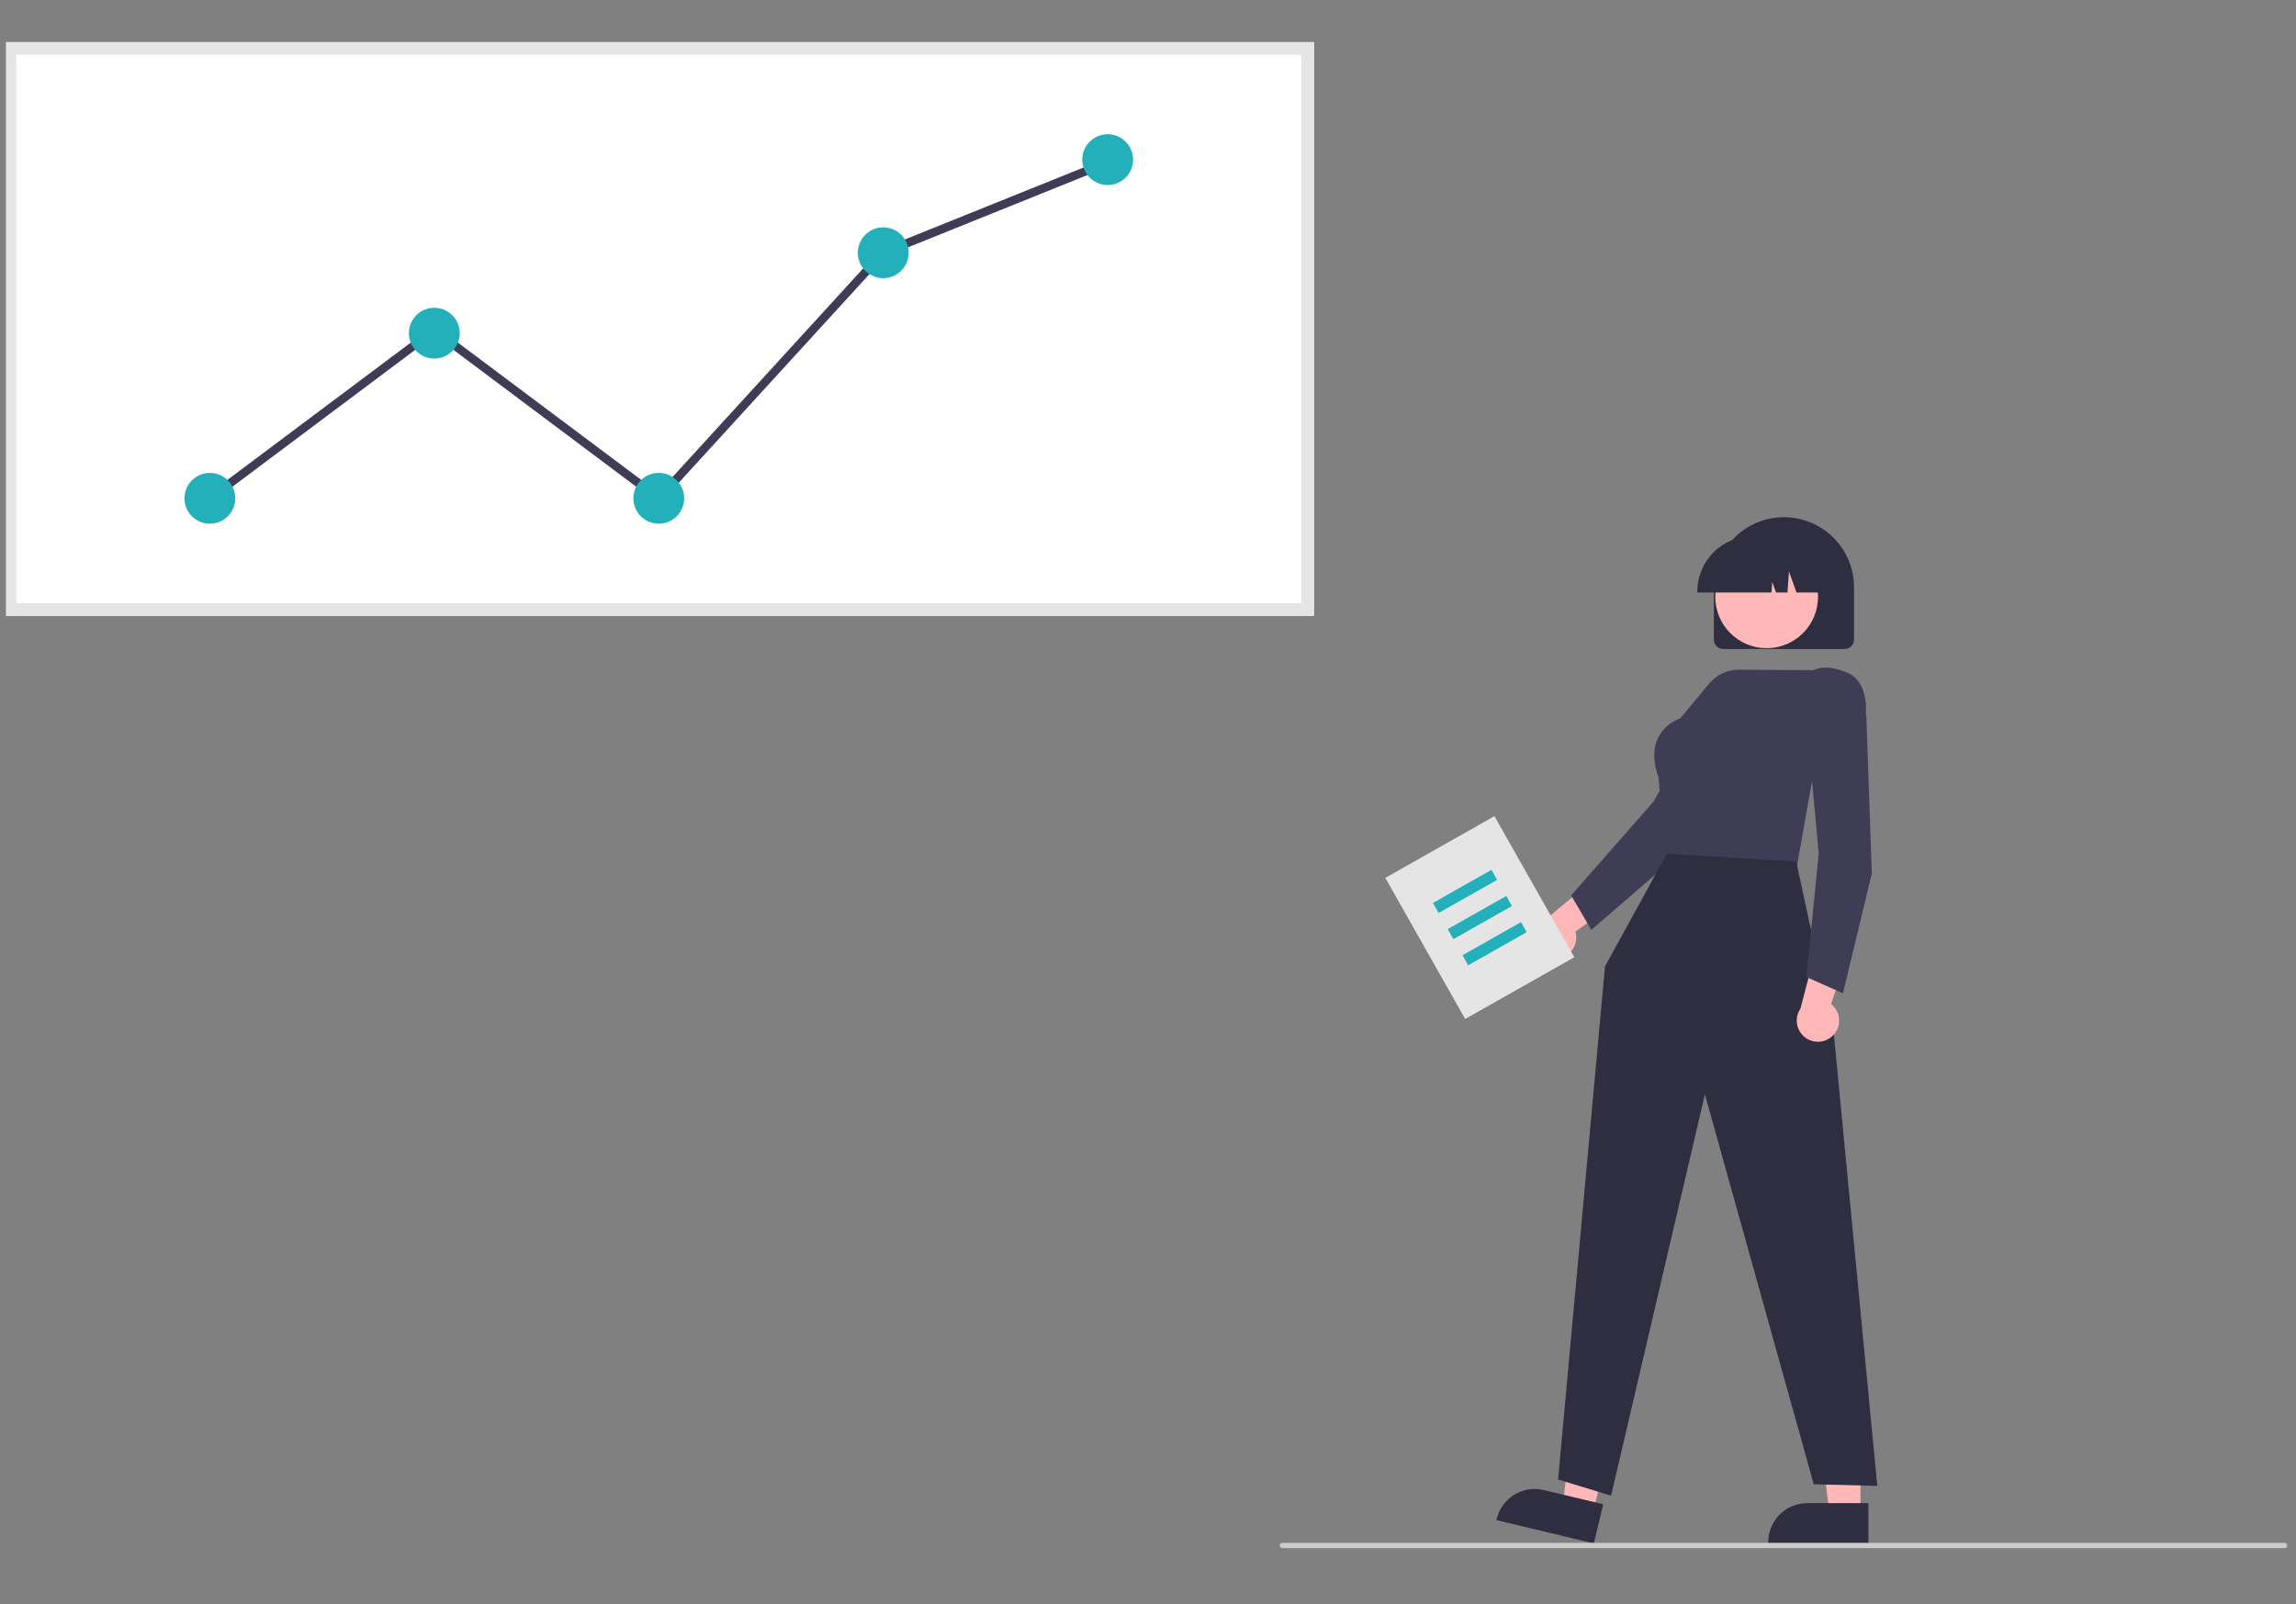 <svg width="186" height="130" viewBox="0 0 186 130" fill="none" xmlns="http://www.w3.org/2000/svg">
<rect x="0" y="0" width="186" height="130" fill="#808080" stroke="none"/>
<g clip-path="url(#clip0_2034_2789)">
<path d="M126.176 77.669C126.424 77.641 126.662 77.56 126.875 77.431C127.088 77.301 127.27 77.126 127.409 76.919C127.547 76.711 127.638 76.476 127.675 76.23C127.712 75.983 127.695 75.732 127.625 75.492L132.556 71.97L129.617 70.839L125.385 74.357C124.991 74.502 124.664 74.786 124.466 75.156C124.268 75.526 124.212 75.956 124.31 76.364C124.407 76.772 124.651 77.131 124.995 77.371C125.339 77.612 125.759 77.718 126.176 77.669Z" fill="#FFB7B7"/>
<path d="M128.913 75.35L127.277 72.556L127.312 72.516L133.912 65.002L139.036 56.264L143.486 56.831L143.552 58.176L143.538 58.196L136.469 68.823L136.461 68.83L128.913 75.35Z" fill="#3F3D56"/>
<path d="M127.536 77.567L118.694 82.57L112.224 71.138L121.065 66.135L127.536 77.567Z" fill="#E5E5E5"/>
<path d="M120.821 70.486L116.08 73.169L116.541 73.984L121.282 71.3L120.821 70.486Z" fill="#24B0BA"/>
<path d="M122.02 72.604L117.279 75.287L117.74 76.102L122.481 73.419L122.02 72.604Z" fill="#24B0BA"/>
<path d="M123.218 74.721L118.478 77.404L118.939 78.219L123.679 75.536L123.218 74.721Z" fill="#24B0BA"/>
<path d="M150.719 122.625H148.203L147.006 112.919L150.72 112.919L150.719 122.625Z" fill="#FFB7B7"/>
<path d="M151.361 125.065L143.247 125.065V124.962C143.247 124.124 143.58 123.321 144.172 122.729C144.764 122.137 145.568 121.804 146.405 121.804L151.361 121.804L151.361 125.065Z" fill="#2F2E41"/>
<path d="M129.062 122.542L126.614 121.957L127.704 112.238L131.316 113.101L129.062 122.542Z" fill="#FFB7B7"/>
<path d="M129.12 125.064L121.228 123.18L121.251 123.08C121.446 122.265 121.956 121.561 122.67 121.123C123.383 120.684 124.242 120.547 125.057 120.742L129.877 121.893L129.12 125.064Z" fill="#2F2E41"/>
<path d="M138.842 51.826V47.591C138.842 46.845 138.988 46.106 139.273 45.417C139.558 44.728 139.976 44.102 140.503 43.575C141.03 43.047 141.656 42.629 142.345 42.343C143.034 42.058 143.772 41.911 144.518 41.911C145.264 41.911 146.002 42.058 146.691 42.343C147.38 42.629 148.006 43.047 148.533 43.575C149.06 44.102 149.478 44.728 149.763 45.417C150.048 46.106 150.195 46.845 150.194 47.591V51.827C150.194 52.029 150.113 52.222 149.971 52.365C149.828 52.508 149.634 52.589 149.432 52.589H139.604C139.402 52.589 139.209 52.508 139.066 52.365C138.923 52.222 138.842 52.029 138.842 51.826Z" fill="#2F2E41"/>
<path d="M143.117 52.525C145.416 52.525 147.279 50.662 147.279 48.364C147.279 46.065 145.416 44.202 143.117 44.202C140.819 44.202 138.956 46.065 138.956 48.364C138.956 50.662 140.819 52.525 143.117 52.525Z" fill="#FFB7B7"/>
<path d="M137.499 47.928C137.5 46.738 137.974 45.597 138.816 44.755C139.657 43.913 140.799 43.44 141.989 43.438H142.836C144.027 43.44 145.168 43.913 146.01 44.755C146.851 45.597 147.325 46.738 147.326 47.928V48.013H145.536L144.925 46.303L144.803 48.013H143.878L143.57 47.151L143.508 48.013H137.499V47.928Z" fill="#2F2E41"/>
<path d="M145.545 70.328L134.949 69.925L134.357 62.993C133.9 61.724 133.892 60.635 134.335 59.755C134.715 59.032 135.354 58.48 136.124 58.208L138.442 55.408C138.741 55.048 139.115 54.759 139.539 54.562C139.963 54.364 140.425 54.263 140.893 54.266L146.916 54.307C147.062 54.22 147.942 53.772 149.679 54.525C151.563 55.342 151.126 58.179 151.121 58.207L151.117 58.234L151.096 58.251L147.089 61.626L145.545 70.328Z" fill="#3F3D56"/>
<path d="M135.033 69.178L130.021 78.316L126.221 119.888L130.515 121.199L138.114 88.679L146.934 120.276L152.08 120.405L148.576 83.941L145.514 69.823L135.033 69.178Z" fill="#2F2E41"/>
<path d="M148.423 83.971C148.609 83.805 148.756 83.6 148.853 83.37C148.951 83.141 148.997 82.893 148.989 82.644C148.98 82.394 148.917 82.15 148.804 81.928C148.691 81.706 148.53 81.511 148.334 81.358L150.29 75.623L147.243 76.415L145.852 81.74C145.616 82.087 145.516 82.508 145.57 82.924C145.624 83.341 145.829 83.722 146.146 83.998C146.463 84.273 146.87 84.422 147.29 84.417C147.71 84.412 148.113 84.254 148.423 83.971Z" fill="#FFB7B7"/>
<path d="M149.297 80.492L146.34 79.174L147.334 69.17L146.409 59.082L150.356 56.951L151.193 58.006L151.194 58.03L151.637 70.787L151.635 70.796L149.297 80.492Z" fill="#3F3D56"/>
<path d="M106.447 49.902H0.288V3.411H106.447L106.447 49.902Z" fill="white"/>
<path d="M106.447 49.902H0.288V3.411H106.447L106.447 49.902ZM1.315 48.875H105.42V4.438H1.315V48.875Z" fill="#E5E5E5"/>
<path d="M53.411 40.841L35.185 27.189L17.207 40.654L16.796 40.105L35.185 26.332L53.324 39.919L71.35 20.192L71.422 20.163L89.605 12.837L89.862 13.473L71.751 20.77L53.411 40.841Z" fill="#3F3D56"/>
<path d="M17.002 42.438C18.138 42.438 19.06 41.517 19.06 40.38C19.06 39.243 18.138 38.321 17.002 38.321C15.865 38.321 14.943 39.243 14.943 40.38C14.943 41.517 15.865 42.438 17.002 42.438Z" fill="#24B0BA"/>
<path d="M35.184 29.057C36.321 29.057 37.243 28.136 37.243 26.999C37.243 25.862 36.321 24.94 35.184 24.94C34.047 24.94 33.126 25.862 33.126 26.999C33.126 28.136 34.047 29.057 35.184 29.057Z" fill="#24B0BA"/>
<path d="M53.367 42.438C54.504 42.438 55.426 41.517 55.426 40.38C55.426 39.243 54.504 38.321 53.367 38.321C52.231 38.321 51.309 39.243 51.309 40.38C51.309 41.517 52.231 42.438 53.367 42.438Z" fill="#24B0BA"/>
<path d="M71.55 22.54C72.687 22.54 73.609 21.618 73.609 20.481C73.609 19.344 72.687 18.423 71.55 18.423C70.413 18.423 69.492 19.344 69.492 20.481C69.492 21.618 70.413 22.54 71.55 22.54Z" fill="#24B0BA"/>
<path d="M89.734 14.993C90.87 14.993 91.792 14.071 91.792 12.934C91.792 11.798 90.87 10.876 89.734 10.876C88.597 10.876 87.675 11.798 87.675 12.934C87.675 14.071 88.597 14.993 89.734 14.993Z" fill="#24B0BA"/>
<path d="M185.075 125.45H103.884C103.827 125.45 103.773 125.427 103.733 125.387C103.693 125.347 103.67 125.293 103.67 125.237C103.67 125.18 103.693 125.126 103.733 125.086C103.773 125.046 103.827 125.023 103.884 125.023H185.075C185.132 125.023 185.186 125.046 185.226 125.086C185.266 125.126 185.288 125.18 185.288 125.237C185.288 125.293 185.266 125.347 185.226 125.387C185.186 125.427 185.132 125.45 185.075 125.45Z" fill="#CBCBCB"/>
</g>
<defs>
<clipPath id="clip0_2034_2789">
<rect width="185" height="130" fill="white" transform="translate(0.5)"/>
</clipPath>
</defs>
</svg>

